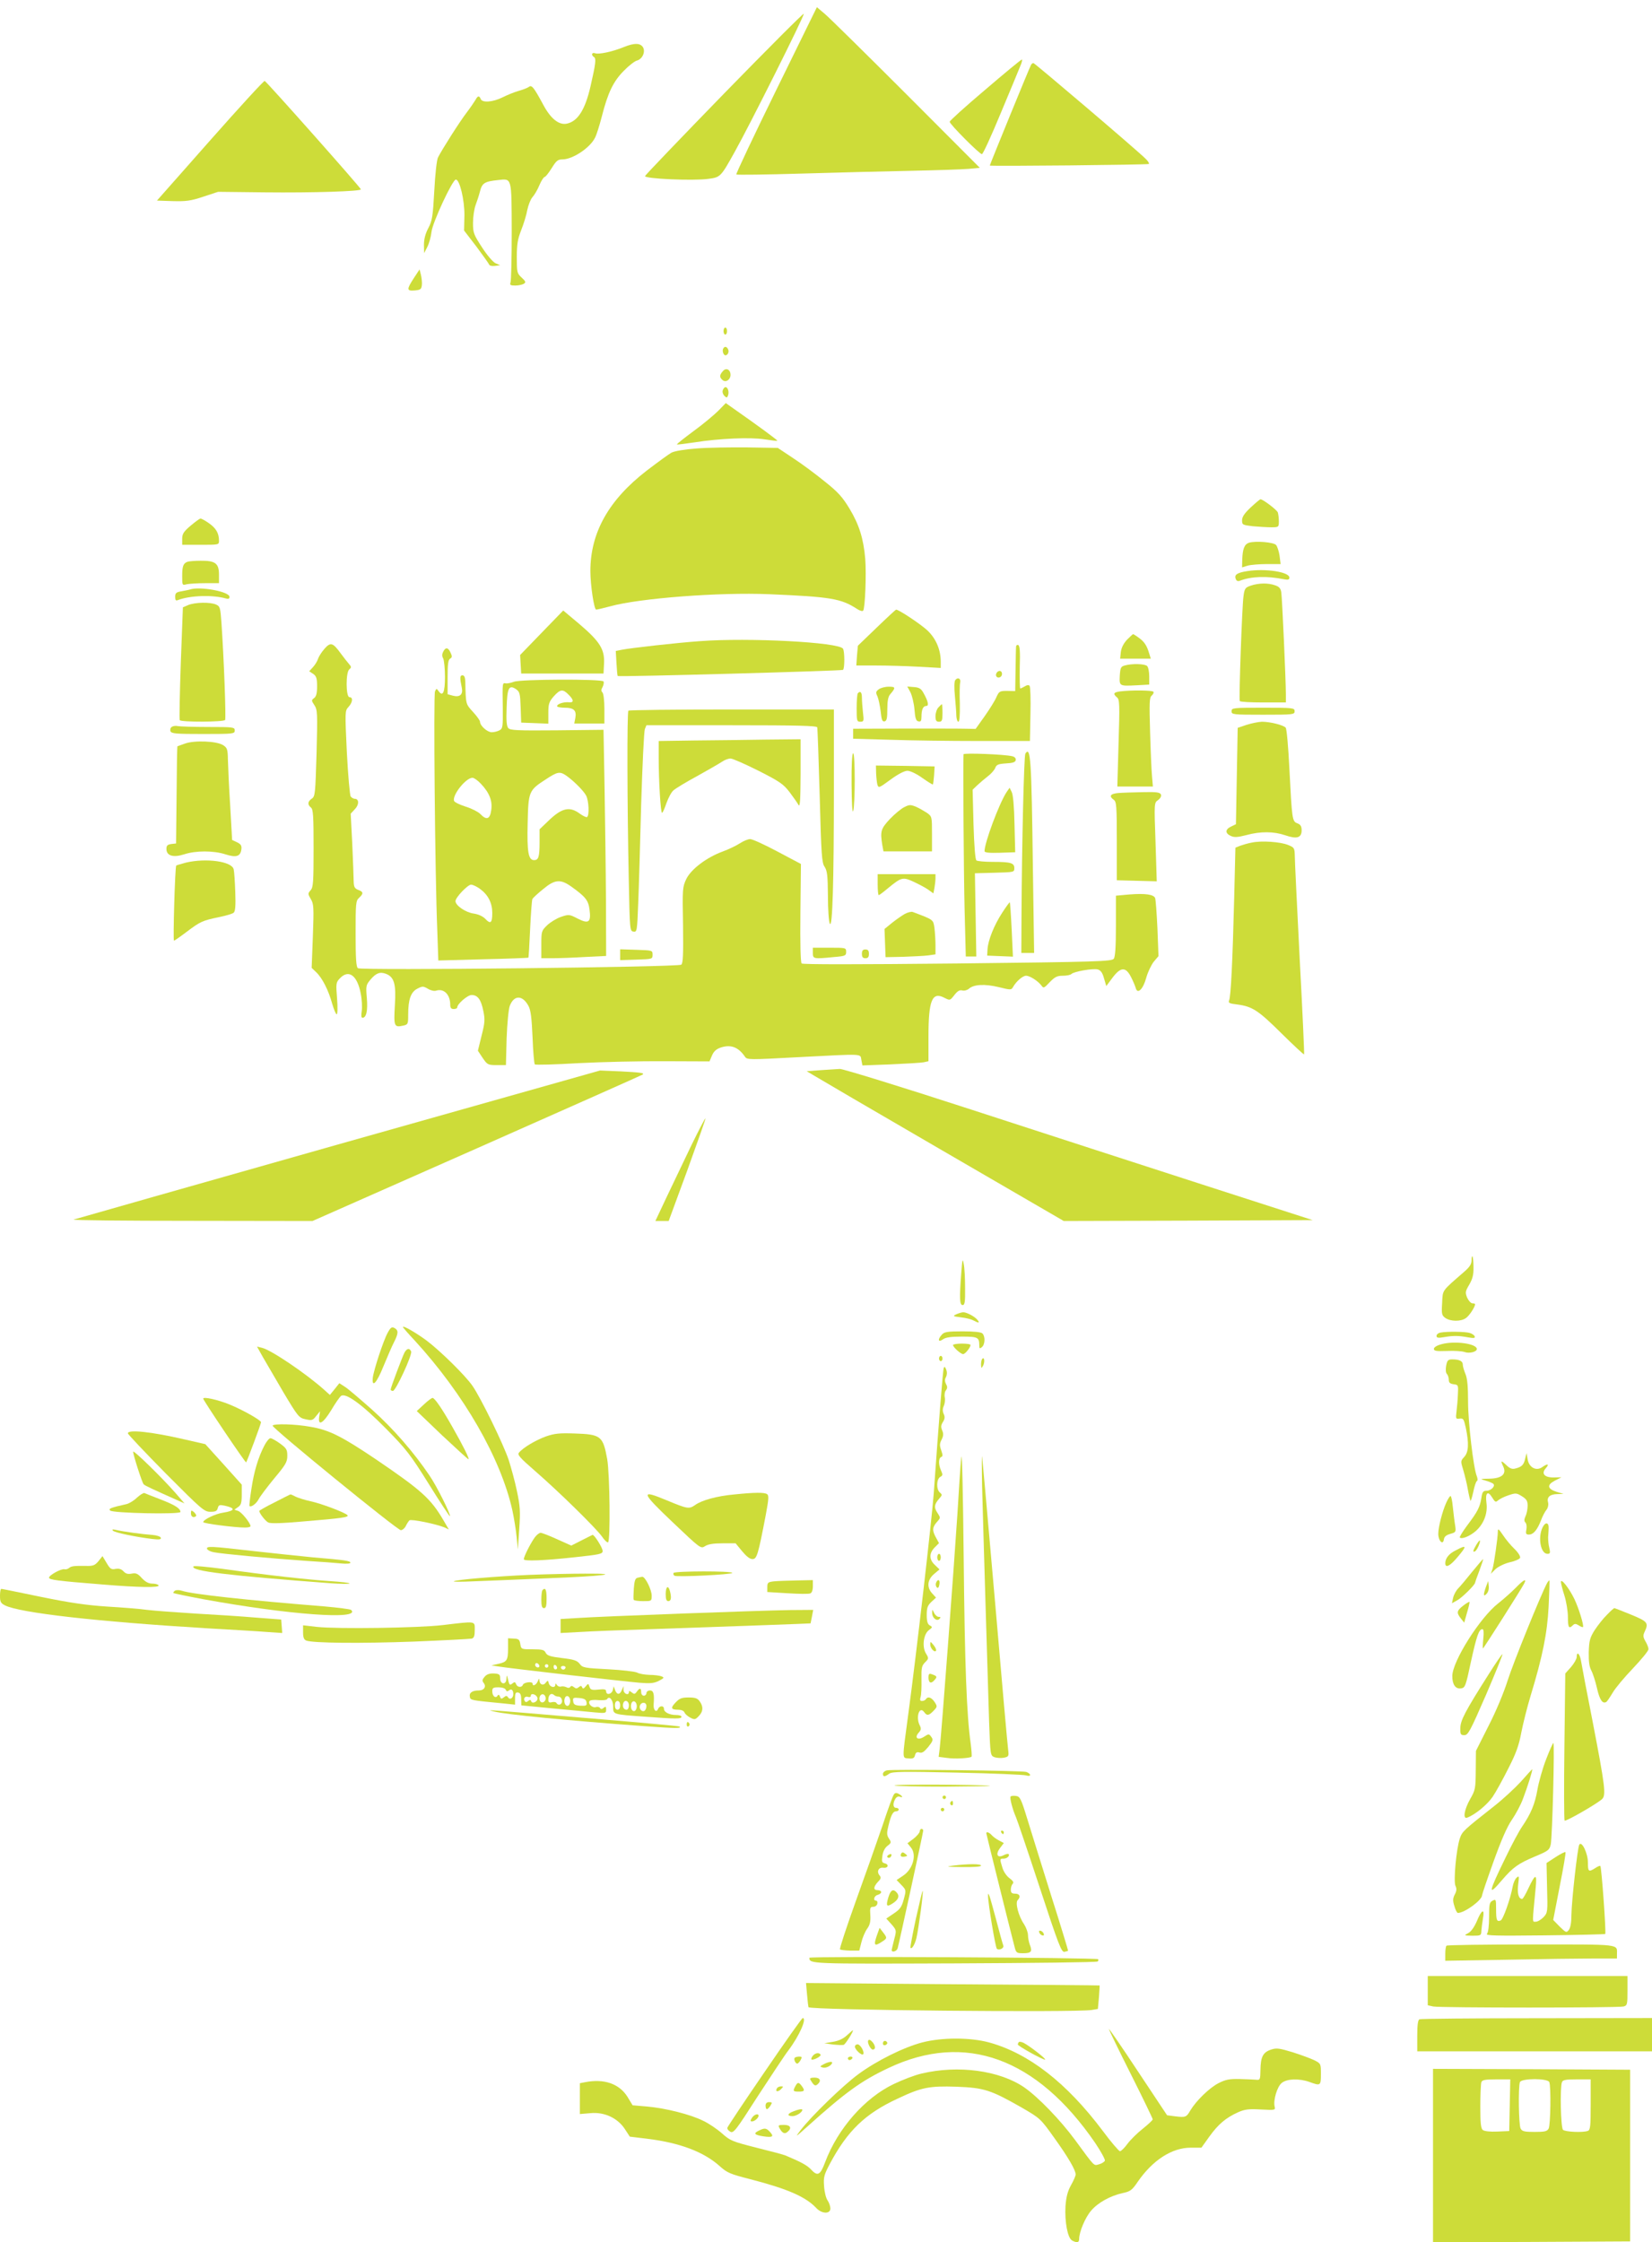 <?xml version="1.0" standalone="no"?>
<!DOCTYPE svg PUBLIC "-//W3C//DTD SVG 20010904//EN"
 "http://www.w3.org/TR/2001/REC-SVG-20010904/DTD/svg10.dtd">
<svg version="1.0" xmlns="http://www.w3.org/2000/svg"
 width="943pt" height="1280pt" viewBox="0 0 943 1280"
 preserveAspectRatio="xMidYMid meet">
<g transform="translate(0,1280) scale(0.1,-0.1)"
fill="#cddc39" stroke="none">
<path d="M4430 12284 c-128 -261 -230 -477 -227 -480 3 -3 169 -1 369 5 199 6
482 13 628 16 146 3 294 8 329 11 l64 6 -419 420 c-230 230 -440 437 -465 458
l-46 39 -233 -475z"/>
<path d="M4135 12268 c-247 -254 -451 -467 -453 -473 -4 -16 279 -28 362 -16
69 9 71 12 151 156 85 152 397 775 393 786 -2 5 -205 -199 -453 -453z"/>
<path d="M3560 12531 c-63 -26 -143 -43 -163 -35 -19 7 -24 -11 -6 -22 13 -8
9 -39 -20 -166 -31 -135 -73 -201 -136 -214 -45 -9 -92 29 -134 108 -54 100
-66 115 -82 102 -8 -6 -34 -16 -59 -23 -25 -7 -66 -24 -92 -37 -54 -27 -116
-32 -124 -9 -8 20 -17 19 -29 -4 -6 -10 -28 -43 -50 -72 -40 -52 -140 -209
-165 -258 -7 -14 -16 -95 -21 -190 -8 -147 -12 -171 -34 -213 -17 -32 -25 -63
-25 -95 l1 -48 18 35 c10 19 21 58 24 86 6 54 120 299 139 299 22 0 50 -117
49 -205 l-2 -86 70 -91 c37 -50 70 -96 73 -103 2 -7 16 -10 33 -8 l30 4 -26
11 c-14 6 -48 45 -77 90 -48 74 -52 83 -52 141 0 34 7 79 14 99 8 21 20 57 26
81 12 47 26 56 102 64 81 9 78 20 79 -293 0 -151 -3 -283 -7 -292 -5 -14 0
-17 27 -17 19 0 41 5 49 10 13 8 11 14 -12 35 -27 25 -28 30 -28 117 0 74 5
103 25 154 14 35 30 87 35 116 6 28 19 61 29 72 11 12 29 42 40 69 11 26 25
47 30 47 5 0 23 23 40 50 26 42 35 50 61 50 58 0 157 65 186 123 9 16 26 71
39 121 35 138 66 201 125 261 29 30 63 56 75 59 31 8 50 48 36 75 -15 26 -50
27 -111 2z"/>
<path d="M5623 12287 c-111 -94 -202 -176 -202 -182 -1 -13 170 -185 184 -185
6 0 54 105 107 233 53 127 104 249 112 270 9 20 13 37 9 37 -5 0 -99 -78 -210
-173z"/>
<path d="M5886 12431 c-6 -8 -236 -571 -236 -576 0 -5 902 4 908 9 3 4 -5 17
-19 30 -51 51 -633 546 -640 546 -4 0 -10 -4 -13 -9z"/>
<path d="M1199 11998 l-303 -343 89 -3 c76 -2 103 1 175 25 l85 28 265 -3
c282 -3 550 6 550 17 0 9 -538 615 -549 619 -5 2 -145 -151 -312 -340z"/>
<path d="M2362 11212 c-42 -65 -41 -74 6 -70 32 3 37 7 40 29 2 15 -1 41 -5
59 l-8 32 -33 -50z"/>
<path d="M4130 10910 c0 -11 5 -20 10 -20 6 0 10 9 10 20 0 11 -4 20 -10 20
-5 0 -10 -9 -10 -20z"/>
<path d="M4127 10807 c-3 -8 -1 -20 4 -28 11 -19 34 3 26 25 -8 20 -23 21 -30
3z"/>
<path d="M4127 10682 c-21 -23 -21 -36 -2 -52 18 -15 45 2 45 30 0 30 -25 43
-43 22z"/>
<path d="M4126 10573 c-4 -9 0 -23 8 -32 14 -13 16 -13 22 2 7 20 -1 47 -15
47 -5 0 -12 -8 -15 -17z"/>
<path d="M4100 10455 c-23 -23 -86 -76 -141 -116 -54 -40 -97 -74 -95 -76 1
-2 47 4 102 12 140 22 316 30 399 17 38 -6 71 -10 72 -8 3 3 -113 88 -263 193
l-31 22 -43 -44z"/>
<path d="M3978 10240 c-69 -5 -128 -15 -145 -24 -15 -8 -79 -55 -142 -103
-216 -167 -321 -353 -321 -573 0 -79 21 -220 33 -220 6 0 43 9 81 19 166 46
622 81 906 69 354 -15 411 -25 502 -84 15 -10 31 -15 35 -10 11 11 19 208 12
296 -10 116 -35 195 -89 285 -41 68 -66 96 -143 157 -50 41 -131 101 -180 133
l-87 58 -173 3 c-94 1 -225 -1 -289 -6z"/>
<path d="M7140 9904 c-36 -34 -50 -54 -50 -74 0 -26 3 -27 61 -34 34 -3 82 -6
105 -6 43 0 44 1 44 34 0 19 -3 42 -6 51 -6 15 -85 75 -99 75 -3 0 -28 -21
-55 -46z"/>
<path d="M1088 9799 c-40 -34 -48 -47 -48 -75 l0 -34 105 0 c105 0 105 0 105
24 0 42 -17 71 -57 99 -21 15 -43 27 -49 27 -5 -1 -30 -19 -56 -41z"/>
<path d="M7130 9702 c-27 -9 -37 -35 -39 -99 l-1 -42 32 10 c18 5 68 9 110 9
l78 0 -6 48 c-4 26 -13 53 -20 61 -15 16 -115 24 -154 13z"/>
<path d="M1070 9593 c-24 -9 -30 -25 -30 -82 0 -53 0 -53 27 -46 15 3 63 6
105 6 l78 0 0 49 c0 64 -21 80 -105 79 -33 0 -67 -3 -75 -6z"/>
<path d="M7121 9540 c-59 -9 -77 -21 -67 -45 4 -11 12 -15 24 -10 65 25 154
28 253 8 22 -4 29 -2 29 10 0 32 -136 53 -239 37z"/>
<path d="M7140 9457 c-32 -11 -36 -16 -42 -62 -8 -57 -27 -586 -21 -597 2 -5
62 -8 134 -8 l129 0 0 48 c0 78 -21 545 -26 579 -3 24 -12 34 -36 42 -40 14
-93 13 -138 -2z"/>
<path d="M1085 9435 c-5 -2 -27 -6 -47 -10 -32 -5 -38 -10 -38 -32 0 -20 4
-24 17 -18 69 26 196 30 271 9 16 -5 22 -2 22 9 0 30 -169 61 -225 42z"/>
<path d="M1074 9346 l-30 -13 -12 -318 c-6 -174 -9 -321 -6 -326 7 -12 251
-11 259 1 6 9 -7 354 -21 556 -6 85 -8 93 -31 103 -33 15 -121 13 -159 -3z"/>
<path d="M3092 9188 l-123 -127 3 -53 3 -53 235 0 235 0 3 58 c4 80 -24 125
-140 224 l-93 78 -123 -127z"/>
<path d="M5004 9217 l-107 -103 -5 -56 -4 -57 113 0 c63 0 171 -3 242 -7 l127
-7 0 35 c0 69 -27 133 -77 180 -39 36 -162 118 -178 118 -2 0 -52 -46 -111
-103z"/>
<path d="M6433 9148 c-20 -22 -32 -46 -35 -70 l-4 -38 87 0 88 0 -9 29 c-13
45 -28 68 -59 90 -16 12 -31 21 -33 21 -2 0 -18 -15 -35 -32z"/>
<path d="M3995 9140 c-129 -9 -395 -39 -445 -49 l-35 -7 4 -70 c2 -38 5 -71 7
-73 6 -6 1275 29 1286 35 10 7 10 105 0 121 -23 37 -537 64 -817 43z"/>
<path d="M1852 9096 c-17 -19 -33 -45 -37 -58 -4 -13 -17 -34 -29 -47 l-21
-23 23 -15 c18 -13 22 -25 22 -71 0 -40 -5 -58 -17 -67 -16 -12 -16 -14 2 -41
17 -26 18 -45 12 -274 -7 -230 -8 -246 -27 -259 -24 -16 -26 -34 -5 -51 13
-10 15 -49 15 -233 0 -193 -2 -223 -17 -239 -16 -18 -16 -21 1 -50 17 -28 18
-47 12 -212 l-7 -181 26 -25 c34 -32 70 -102 91 -179 10 -34 21 -61 26 -61 5
0 6 40 2 90 -7 86 -6 92 16 115 50 53 99 18 119 -86 7 -33 9 -79 6 -100 -4
-25 -3 -39 4 -39 22 0 31 40 25 112 -6 69 -5 75 20 105 32 38 55 47 89 34 47
-18 59 -58 51 -180 -7 -119 -4 -127 46 -116 29 6 30 9 30 63 0 86 15 129 52
148 29 15 34 15 60 0 16 -10 37 -15 48 -11 44 14 80 -23 80 -80 0 -18 5 -25
20 -25 11 0 20 4 20 9 0 20 59 71 82 71 35 0 54 -26 67 -91 10 -49 9 -67 -10
-141 l-21 -86 27 -41 c27 -39 30 -41 80 -41 l53 0 4 153 c3 83 11 167 18 185
24 63 73 63 107 -1 13 -24 18 -69 23 -179 3 -81 9 -150 13 -154 3 -4 116 -1
249 7 134 7 357 12 496 11 l252 -1 14 33 c10 24 24 37 50 46 58 19 101 3 139
-53 12 -17 25 -17 302 -2 386 20 354 21 362 -16 l6 -31 161 6 c89 4 173 9 189
12 l27 6 0 141 c0 208 21 258 91 221 32 -16 32 -16 57 16 18 23 30 30 45 26
12 -3 29 2 38 10 28 25 91 28 170 9 69 -17 72 -17 82 1 18 32 55 64 74 64 22
0 68 -30 87 -55 13 -18 15 -17 48 18 29 30 42 37 75 37 21 0 43 4 49 10 14 14
122 33 150 26 17 -5 27 -18 36 -51 l13 -44 35 47 c47 63 76 64 106 5 12 -23
24 -52 27 -63 10 -38 42 -8 60 58 9 33 29 74 43 92 l27 32 -6 158 c-4 87 -10
165 -13 173 -8 21 -56 28 -146 21 l-78 -7 0 -172 c0 -121 -4 -176 -12 -188
-12 -15 -86 -18 -893 -27 -578 -6 -883 -6 -889 0 -6 6 -9 115 -7 289 l3 279
-134 71 c-73 39 -143 71 -156 71 -12 0 -39 -11 -60 -25 -20 -13 -64 -34 -97
-46 -92 -34 -179 -100 -207 -156 -22 -47 -23 -54 -19 -263 2 -173 0 -218 -10
-227 -18 -14 -1828 -34 -1846 -20 -10 7 -13 59 -13 197 0 174 1 188 20 205 26
24 25 34 -5 45 -20 8 -25 16 -26 47 0 21 -4 117 -8 213 l-9 175 24 26 c25 26
24 59 -1 59 -7 0 -17 6 -23 13 -5 6 -15 119 -22 251 -11 235 -11 238 9 260 24
26 28 56 6 56 -21 0 -22 142 -1 159 13 11 12 15 -2 31 -9 10 -30 37 -47 60
-45 62 -58 66 -93 26z"/>
<path d="M5800 9108 c-1 -7 -2 -67 -3 -133 l-2 -120 -46 1 c-42 0 -46 -2 -61
-35 -8 -20 -39 -69 -67 -109 l-52 -73 -52 1 c-29 1 -186 1 -349 1 l-298 -1 0
-28 0 -29 212 -6 c116 -4 343 -7 504 -7 l293 0 3 153 c2 83 0 156 -5 162 -5 6
-15 5 -27 -3 -11 -6 -22 -12 -26 -12 -3 0 -4 55 -3 122 3 89 0 123 -9 126 -6
2 -12 -2 -12 -10z"/>
<path d="M2530 9080 c-7 -14 -8 -26 0 -39 5 -11 10 -58 10 -105 0 -88 -12
-115 -36 -82 -12 17 -13 17 -21 -1 -9 -19 0 -1048 13 -1362 l6 -174 256 7
c141 3 257 8 258 9 2 1 6 75 10 162 4 88 10 166 13 173 4 7 32 33 62 57 66 55
98 58 160 14 81 -58 97 -78 104 -130 10 -74 -4 -85 -67 -53 -48 25 -51 25 -96
10 -26 -9 -61 -31 -79 -48 -32 -31 -33 -35 -33 -110 l0 -78 63 0 c35 0 119 3
185 7 l122 6 -1 316 c-1 174 -5 464 -8 645 l-6 330 -266 -3 c-229 -2 -267 0
-278 13 -9 11 -12 44 -9 115 3 114 13 133 52 108 23 -16 25 -24 28 -104 l3
-88 78 -3 77 -3 0 60 c0 53 4 65 31 96 37 41 52 43 84 10 31 -30 32 -47 3 -44
-29 3 -68 -9 -68 -22 0 -5 20 -9 44 -9 52 0 68 -16 60 -59 l-6 -31 86 0 86 0
0 83 c0 47 -5 88 -11 94 -8 8 -8 17 1 32 6 12 8 26 5 31 -9 15 -476 13 -512
-2 -15 -6 -36 -10 -45 -9 -21 3 -20 9 -18 -141 1 -107 0 -117 -19 -127 -11 -6
-30 -11 -44 -11 -25 0 -67 37 -67 60 0 7 -18 32 -40 56 -42 46 -41 42 -44 174
-1 24 -6 35 -16 35 -15 0 -16 -13 -4 -71 8 -39 -11 -56 -52 -45 l-29 8 0 97
c0 73 3 99 14 106 12 7 13 13 3 34 -14 31 -28 33 -42 6z m700 -706 c41 -28
101 -87 116 -116 15 -29 19 -114 5 -122 -4 -3 -23 6 -41 19 -59 44 -104 33
-182 -43 l-48 -46 0 -72 c0 -86 -6 -104 -31 -104 -33 0 -41 45 -37 210 4 181
6 188 102 250 68 45 81 47 116 24z m-485 -48 c49 -52 67 -98 59 -151 -7 -52
-27 -59 -63 -21 -12 12 -49 31 -82 41 -34 11 -64 25 -67 33 -12 32 67 132 105
132 9 0 30 -15 48 -34z m-4 -601 c46 -34 69 -80 69 -137 0 -57 -10 -65 -39
-34 -14 15 -40 27 -67 31 -46 6 -104 46 -104 71 0 21 70 94 89 94 10 0 33 -11
52 -25z"/>
<path d="M6420 9001 c-22 -6 -25 -13 -28 -58 -3 -60 -3 -60 96 -55 l72 4 0 47
c0 26 -5 52 -12 59 -13 13 -87 15 -128 3z"/>
<path d="M5687 8955 c-7 -16 8 -29 23 -20 15 9 12 35 -4 35 -8 0 -16 -7 -19
-15z"/>
<path d="M5453 8918 c-6 -8 -7 -43 -2 -93 4 -44 8 -95 8 -112 1 -18 6 -33 12
-33 6 0 9 36 8 103 -2 56 -1 111 2 121 5 23 -14 32 -28 14z"/>
<path d="M5016 8865 c-17 -13 -18 -18 -7 -41 6 -14 14 -53 18 -85 5 -48 9 -59
22 -57 13 3 16 17 16 70 0 46 5 72 16 84 33 39 32 44 -8 44 -21 0 -47 -7 -57
-15z"/>
<path d="M5197 8848 c9 -18 20 -62 23 -98 4 -51 9 -66 23 -68 13 -3 17 3 17
26 0 41 9 62 27 62 17 0 11 27 -16 75 -13 24 -25 31 -55 33 l-37 3 18 -33z"/>
<path d="M6393 8853 c-37 -5 -41 -14 -17 -34 15 -12 16 -39 9 -261 l-7 -248
102 0 101 0 -5 58 c-3 31 -8 145 -11 253 -5 169 -4 197 9 208 9 8 13 17 10 22
-5 9 -127 10 -191 2z"/>
<path d="M4897 8843 c-4 -3 -7 -42 -7 -85 0 -73 1 -78 21 -78 20 0 21 4 15 53
-3 28 -6 67 -6 85 0 30 -9 40 -23 25z"/>
<path d="M5357 8762 c-10 -10 -17 -33 -17 -50 0 -25 4 -32 20 -32 17 0 20 7
20 50 0 28 -2 50 -3 50 -2 0 -11 -8 -20 -18z"/>
<path d="M7030 8740 c0 -19 7 -20 180 -20 173 0 180 1 180 20 0 19 -7 20 -180
20 -173 0 -180 -1 -180 -20z"/>
<path d="M3587 8743 c-8 -7 -7 -524 2 -958 6 -295 6 -300 27 -303 20 -3 21 2
27 160 4 90 11 345 17 568 7 223 16 415 21 428 l9 22 485 0 c380 0 487 -3 490
-12 2 -7 8 -183 14 -391 9 -338 12 -382 28 -405 15 -23 18 -49 19 -167 0 -77
5 -148 11 -158 15 -28 23 238 23 770 l0 453 -583 0 c-321 0 -587 -3 -590 -7z"/>
<path d="M7115 8662 l-50 -17 -5 -275 -5 -275 -27 -13 c-35 -16 -36 -39 -2
-54 20 -9 38 -8 89 5 81 22 156 21 221 -1 66 -23 94 -15 94 28 0 23 -6 33 -24
40 -30 11 -31 20 -46 314 -6 121 -15 225 -21 232 -13 15 -88 34 -136 34 -21
-1 -60 -9 -88 -18z"/>
<path d="M981 8651 c-8 -5 -11 -16 -8 -25 6 -14 31 -16 187 -16 173 0 180 1
180 20 0 19 -7 20 -152 20 -84 0 -162 3 -173 5 -11 3 -26 1 -34 -4z"/>
<path d="M3963 8573 l-203 -3 0 -99 c0 -129 11 -311 19 -311 4 0 15 25 25 55
11 30 28 63 40 73 12 11 73 48 136 82 63 35 127 72 142 82 14 10 36 18 48 18
12 0 84 -32 160 -70 122 -62 142 -76 178 -123 21 -28 44 -61 50 -72 9 -15 11
28 12 178 l0 197 -202 -2 c-112 -2 -294 -4 -405 -5z"/>
<path d="M1055 8555 c-22 -8 -41 -15 -42 -15 -2 0 -4 -125 -5 -277 l-3 -278
-27 -3 c-22 -3 -28 -9 -28 -28 0 -39 38 -51 101 -31 66 22 168 22 236 0 62
-20 86 -12 91 30 2 20 -3 28 -25 39 l-28 13 -11 195 c-7 107 -12 225 -13 262
-1 61 -4 69 -27 84 -36 24 -166 29 -219 9z"/>
<path d="M5853 8498 c-8 -13 -20 -521 -22 -925 l-1 -213 36 0 37 0 -7 483 c-8
628 -13 700 -43 655z"/>
<path d="M4861 8323 c1 -105 4 -168 9 -153 12 37 12 330 0 330 -6 0 -10 -65
-9 -177z"/>
<path d="M5500 8494 c-3 -62 1 -674 6 -881 l7 -273 30 0 30 0 -4 238 -4 237
113 3 c110 3 112 3 112 26 0 30 -20 36 -125 36 -44 0 -85 4 -91 8 -7 4 -13 78
-17 206 l-5 198 26 25 c15 14 42 37 60 51 19 14 38 36 43 48 7 19 17 23 61 26
39 2 54 7 56 19 2 10 -6 19 -20 22 -44 11 -278 20 -278 11z"/>
<path d="M5001 8388 c1 -24 4 -53 7 -66 7 -22 9 -21 76 28 42 31 79 50 96 50
15 0 52 -17 85 -41 31 -22 59 -39 60 -37 2 2 5 26 7 53 l3 50 -167 3 -168 2 1
-42z"/>
<path d="M5745 8277 c-42 -65 -125 -287 -125 -336 0 -8 27 -11 88 -9 l87 3 -4
160 c-2 101 -8 169 -16 184 l-12 24 -18 -26z"/>
<path d="M6383 8273 c-46 -4 -54 -18 -25 -39 15 -11 17 -35 17 -236 l0 -223
114 -3 114 -3 -7 225 c-8 223 -8 224 15 239 13 10 19 22 16 31 -5 13 -24 16
-104 14 -54 -1 -117 -3 -140 -5z"/>
<path d="M5163 8193 c-18 -8 -55 -39 -83 -68 -52 -56 -56 -70 -44 -147 l7 -38
138 0 139 0 0 99 c0 99 0 100 -29 121 -17 11 -45 27 -63 35 -30 12 -38 12 -65
-2z"/>
<path d="M7145 7990 c-22 -4 -52 -13 -66 -18 l-27 -11 -7 -288 c-9 -359 -19
-563 -29 -584 -6 -14 2 -18 46 -23 87 -11 122 -35 253 -165 69 -68 127 -122
129 -120 2 2 -9 247 -25 544 -15 297 -28 562 -28 588 -1 46 -3 49 -37 63 -45
19 -155 26 -209 14z"/>
<path d="M1062 7876 c-29 -8 -54 -15 -56 -17 -7 -7 -19 -429 -13 -429 3 0 36
23 73 51 77 58 89 64 186 84 39 8 76 19 82 25 9 7 12 40 9 117 -2 60 -6 118
-9 130 -9 46 -157 66 -272 39z"/>
<path d="M5010 7750 c0 -33 3 -60 6 -60 3 0 26 17 52 39 78 64 85 66 148 37
30 -14 68 -34 83 -45 l29 -21 6 31 c3 18 6 42 6 55 l0 24 -165 0 -165 0 0 -60z"/>
<path d="M5721 7590 c-47 -72 -81 -158 -84 -209 l-2 -36 73 -3 74 -3 -7 153
c-4 84 -9 155 -11 157 -1 2 -21 -25 -43 -59z"/>
<path d="M5165 7583 c-16 -9 -49 -32 -73 -51 l-43 -35 3 -81 3 -80 100 2 c55
2 119 5 143 8 l42 6 0 53 c0 29 -3 73 -6 98 -7 48 -4 46 -124 91 -8 3 -28 -2
-45 -11z"/>
<path d="M4640 7360 c0 -34 3 -35 123 -23 62 5 67 8 67 29 0 24 -2 24 -95 24
l-95 0 0 -30z"/>
<path d="M3540 7350 l0 -31 93 3 c91 3 92 3 92 28 0 25 -1 25 -92 28 l-93 3 0
-31z"/>
<path d="M4920 7355 c0 -18 5 -25 20 -25 15 0 20 7 20 25 0 18 -5 25 -20 25
-15 0 -20 -7 -20 -25z"/>
<path d="M4685 6691 l-80 -6 35 -21 c19 -12 349 -205 733 -428 l699 -406 710
2 711 3 -614 198 c-338 109 -938 304 -1335 433 -396 129 -734 233 -750 232
-16 -1 -65 -4 -109 -7z"/>
<path d="M1930 6267 c-822 -233 -1502 -426 -1510 -429 -8 -4 295 -7 675 -7
l689 -1 941 416 c517 229 942 418 944 420 10 9 -11 12 -124 18 l-120 5 -1495
-422z"/>
<path d="M3947 6263 c-42 -87 -105 -220 -141 -295 l-65 -138 38 0 38 0 107
291 c58 161 105 293 103 295 -2 2 -38 -67 -80 -153z"/>
<path d="M8400 5605 c0 -21 -11 -38 -41 -64 -131 -114 -123 -102 -127 -179 -4
-64 -2 -71 19 -86 30 -20 88 -21 117 0 19 13 52 63 52 79 0 3 -7 5 -15 5 -9 0
-22 15 -30 32 -12 30 -11 36 12 75 19 33 25 57 24 99 0 31 -3 59 -6 62 -3 3
-5 -7 -5 -23z"/>
<path d="M5487 5531 c-11 -146 -9 -181 8 -181 12 0 15 17 14 98 0 53 -3 115
-8 137 -6 35 -8 27 -14 -54z"/>
<path d="M5460 5298 c-23 -11 -22 -12 25 -18 28 -3 60 -11 72 -18 30 -16 38
-15 22 4 -15 19 -63 44 -81 43 -7 0 -24 -5 -38 -11z"/>
<path d="M2213 5192 c-24 -43 -80 -213 -85 -257 -6 -61 23 -29 61 66 22 53 48
114 60 137 26 51 26 68 3 81 -16 8 -22 4 -39 -27z"/>
<path d="M2300 5225 c0 -3 30 -38 67 -77 282 -308 492 -673 558 -971 9 -42 20
-110 24 -150 l7 -72 8 117 c7 101 5 129 -13 215 -11 54 -33 134 -47 178 -29
88 -158 353 -207 424 -40 58 -181 197 -260 257 -60 45 -137 89 -137 79z"/>
<path d="M5377 5182 c-26 -28 -22 -47 5 -28 16 12 47 16 109 16 92 0 99 -4 99
-52 0 -17 3 -18 15 -8 18 15 20 61 3 78 -8 8 -48 12 -113 12 -86 0 -104 -3
-118 -18z"/>
<path d="M8223 5193 c-13 -2 -23 -11 -23 -19 0 -11 9 -13 43 -7 53 9 81 9 136
-1 34 -6 42 -5 39 5 -2 7 -15 16 -29 20 -26 8 -131 9 -166 2z"/>
<path d="M8230 5127 c-28 -7 -45 -18 -45 -27 0 -12 14 -14 75 -12 41 2 86 -1
100 -6 27 -10 70 1 70 17 0 31 -126 48 -200 28z"/>
<path d="M5440 5122 c0 -12 44 -52 58 -52 11 0 42 38 42 52 0 5 -22 8 -50 8
-27 0 -50 -4 -50 -8z"/>
<path d="M1500 5054 c19 -32 72 -124 119 -204 83 -139 88 -144 126 -152 35 -8
41 -6 60 19 l22 27 -5 -32 c-8 -55 22 -38 68 37 23 39 48 75 56 82 26 21 120
-47 257 -186 116 -118 139 -147 245 -317 64 -103 118 -185 120 -183 7 7 -76
174 -117 233 -90 133 -204 264 -325 373 -70 62 -141 123 -158 133 l-31 20 -27
-34 -27 -33 -32 29 c-104 93 -302 227 -355 240 l-29 7 33 -59z"/>
<path d="M2309 5079 c-13 -25 -79 -201 -79 -211 0 -5 6 -8 13 -8 16 0 111 205
104 225 -9 21 -24 19 -38 -6z"/>
<path d="M5360 5045 c0 -8 5 -15 10 -15 6 0 10 7 10 15 0 8 -4 15 -10 15 -5 0
-10 -7 -10 -15z"/>
<path d="M5608 5044 c-5 -4 -8 -19 -8 -33 1 -23 2 -24 11 -8 11 19 9 53 -3 41z"/>
<path d="M8255 5004 c-4 -22 -2 -41 4 -47 6 -6 11 -21 11 -33 0 -17 7 -23 28
-26 26 -3 27 -5 24 -58 -1 -30 -5 -74 -8 -98 -5 -41 -4 -43 18 -40 21 3 24 -3
35 -52 19 -91 16 -140 -9 -167 -21 -23 -21 -24 -5 -76 8 -28 21 -79 26 -111 6
-33 13 -61 15 -63 2 -3 9 20 16 51 6 31 15 58 20 61 6 3 5 15 0 28 -19 45 -50
308 -50 426 0 86 -4 132 -15 158 -8 19 -15 43 -15 53 0 20 -19 30 -60 30 -24
0 -29 -5 -35 -36z"/>
<path d="M5387 4990 c-5 -13 -28 -306 -57 -715 -11 -150 -99 -918 -146 -1265
-35 -261 -35 -244 2 -248 25 -2 33 1 37 18 4 16 11 20 25 16 15 -5 27 3 51 32
27 34 29 41 17 57 -13 18 -15 18 -41 1 -35 -23 -58 -7 -31 23 14 15 15 24 7
40 -25 46 -4 115 24 78 16 -23 27 -21 54 7 22 23 22 25 6 50 -18 27 -39 34
-50 16 -3 -5 -13 -10 -22 -10 -11 0 -13 6 -8 23 4 12 6 57 5 99 -1 67 1 79 21
99 21 21 21 23 4 51 -23 39 -13 111 18 133 20 15 21 17 5 26 -13 7 -18 23 -18
60 0 41 5 54 27 75 l26 24 -21 23 c-33 35 -29 79 10 112 l31 26 -26 25 c-34
31 -34 67 -2 100 l25 25 -19 35 c-21 39 -19 57 10 89 18 20 18 22 0 49 -21 31
-18 49 11 82 17 19 17 22 3 34 -21 17 -20 76 2 89 15 8 15 13 5 36 -16 34 -15
72 1 78 9 3 9 11 0 37 -10 28 -10 39 2 62 11 22 11 35 3 53 -8 19 -7 29 4 47
11 17 13 29 5 46 -7 15 -7 30 0 45 6 13 9 35 6 50 -3 15 0 34 7 41 8 11 9 20
0 35 -7 15 -8 27 0 40 6 12 7 28 1 43 -7 17 -10 19 -14 8z"/>
<path d="M1160 4816 c0 -10 241 -368 245 -364 5 5 85 220 85 229 0 12 -107 72
-181 102 -66 27 -149 45 -149 33z"/>
<path d="M2419 4782 l-40 -37 144 -138 c80 -75 148 -137 151 -137 8 0 -31 78
-92 185 -60 106 -101 165 -113 165 -5 0 -28 -17 -50 -38z"/>
<path d="M1556 4662 c-7 -11 712 -597 732 -597 9 0 22 11 28 23 6 13 16 28 21
33 9 9 155 -21 202 -41 l23 -11 -28 48 c-74 128 -127 175 -392 355 -192 129
-263 165 -369 183 -87 16 -209 19 -217 7z"/>
<path d="M730 4618 c0 -6 98 -109 217 -230 204 -205 219 -218 254 -218 29 0
38 4 42 21 5 18 10 20 39 14 64 -14 61 -29 -8 -40 -44 -6 -114 -40 -114 -54 0
-8 181 -31 238 -31 17 0 32 3 32 8 0 17 -51 81 -71 87 l-21 7 21 15 c17 11 21
25 21 71 l0 57 -104 116 -104 115 -118 27 c-190 44 -324 58 -324 35z"/>
<path d="M3116 4600 c-58 -21 -131 -64 -154 -93 -10 -11 7 -30 91 -103 136
-118 349 -327 383 -375 14 -21 30 -36 35 -33 14 9 10 389 -5 475 -24 132 -36
141 -186 146 -87 3 -115 0 -164 -17z"/>
<path d="M1509 4548 c-36 -70 -59 -148 -74 -248 -8 -52 -13 -96 -11 -97 9 -9
39 13 52 38 8 16 48 69 89 119 66 79 75 94 75 130 0 35 -5 43 -42 70 -22 16
-47 30 -54 30 -8 0 -23 -19 -35 -42z"/>
<path d="M5487 4480 c-4 -41 -14 -187 -22 -325 -19 -293 -92 -1269 -101 -1337
l-6 -47 47 -6 c44 -7 131 -2 141 7 2 3 0 36 -5 74 -23 162 -34 449 -40 1059
-4 373 -9 618 -14 575z"/>
<path d="M760 4513 c0 -18 51 -177 60 -186 7 -8 56 -30 199 -94 l34 -15 -51
59 c-78 89 -242 249 -242 236z"/>
<path d="M5606 4320 c6 -233 32 -1092 40 -1348 7 -191 7 -194 31 -203 12 -4
36 -6 53 -3 28 6 29 9 25 43 -3 20 -37 401 -75 846 -39 446 -72 819 -74 830
-2 11 -2 -63 0 -165z"/>
<path d="M8706 4473 c-8 -36 -20 -47 -56 -56 -18 -5 -32 0 -52 20 -31 29 -34
27 -16 -11 18 -42 -11 -66 -81 -67 -54 -1 -55 -1 -21 -11 19 -5 39 -14 44 -18
14 -13 -13 -40 -39 -40 -19 0 -24 -7 -29 -41 -8 -52 -22 -79 -81 -157 -26 -35
-45 -66 -42 -69 12 -11 57 8 91 37 46 41 69 101 61 161 -8 58 8 72 33 30 16
-26 20 -28 33 -16 8 7 34 21 59 29 42 14 46 14 77 -5 27 -17 33 -27 33 -54 0
-19 -5 -46 -12 -60 -8 -19 -9 -28 0 -37 6 -6 8 -24 5 -39 -5 -24 -2 -29 14
-29 26 0 47 25 69 80 9 25 24 53 32 62 8 10 12 27 9 40 -9 31 9 48 52 49 l36
1 -40 12 c-53 17 -56 40 -9 64 l37 19 -43 -1 c-54 -1 -74 22 -46 53 22 25 10
28 -22 5 -34 -23 -75 0 -82 46 l-6 35 -8 -32z"/>
<path d="M782 4251 c-17 -17 -44 -33 -59 -37 -94 -21 -105 -26 -94 -37 15 -15
401 -23 401 -8 0 20 -32 40 -112 71 -46 18 -88 34 -94 37 -5 2 -24 -10 -42
-26z"/>
<path d="M4192 4269 c-100 -9 -187 -33 -225 -61 -34 -23 -42 -22 -160 27 -153
64 -150 49 32 -124 160 -152 161 -153 186 -137 17 11 47 16 99 16 l75 0 37
-45 c24 -29 44 -45 59 -45 25 0 32 21 76 251 17 92 19 113 7 120 -15 10 -69
10 -186 -2z"/>
<path d="M1568 4224 c-49 -24 -88 -47 -88 -49 0 -13 34 -57 51 -66 13 -7 78
-5 202 6 218 18 262 24 250 36 -16 16 -152 67 -210 79 -32 7 -70 19 -85 26
-15 8 -28 14 -30 13 -2 0 -42 -20 -90 -45z"/>
<path d="M8256 4223 c-23 -51 -46 -141 -46 -179 0 -40 27 -67 32 -32 2 16 13
25 37 32 32 9 33 11 27 50 -4 23 -9 69 -13 104 -3 34 -9 62 -13 62 -4 0 -15
-17 -24 -37z"/>
<path d="M1090 4161 c0 -12 6 -21 15 -21 8 0 15 4 15 9 0 5 -7 14 -15 21 -13
10 -15 9 -15 -9z"/>
<path d="M8806 4082 c-29 -57 -12 -152 27 -152 16 0 17 5 11 33 -5 17 -7 46
-7 62 1 17 3 39 3 49 2 36 -18 40 -34 8z"/>
<path d="M645 4062 c10 -11 131 -36 223 -47 42 -5 53 -3 50 7 -3 7 -23 14 -49
16 -48 3 -169 19 -209 29 -17 4 -22 2 -15 -5z"/>
<path d="M8550 4057 c0 -34 -22 -186 -30 -212 l-10 -29 27 27 c17 15 50 31 82
39 29 6 55 18 58 25 3 8 -11 31 -32 51 -21 20 -49 54 -63 75 -27 40 -32 44
-32 24z"/>
<path d="M3052 4023 c-26 -37 -62 -109 -62 -124 0 -12 113 -8 295 12 138 15
155 18 155 35 0 19 -49 96 -58 92 -4 -2 -33 -16 -64 -32 l-57 -29 -80 36 c-44
20 -87 37 -95 37 -8 0 -23 -12 -34 -27z"/>
<path d="M8427 3981 c-20 -33 -22 -45 -6 -36 11 7 32 55 26 61 -2 2 -11 -10
-20 -25z"/>
<path d="M1182 3958 c3 -7 20 -16 39 -19 42 -9 324 -35 524 -49 83 -5 174 -12
203 -15 29 -3 52 -1 52 4 0 11 -26 15 -215 31 -71 7 -224 23 -340 36 -243 28
-268 29 -263 12z"/>
<path d="M8308 3949 c-38 -19 -58 -45 -58 -73 0 -29 27 -16 68 33 58 68 56 75
-10 40z"/>
<path d="M5350 3910 c0 -11 5 -20 10 -20 6 0 10 9 10 20 0 11 -4 20 -10 20 -5
0 -10 -9 -10 -20z"/>
<path d="M562 3888 c-20 -24 -31 -28 -70 -27 -70 1 -85 -1 -98 -12 -7 -6 -19
-9 -26 -7 -19 4 -88 -34 -88 -48 0 -12 41 -18 305 -39 204 -17 329 -19 320 -5
-3 6 -20 10 -36 10 -21 0 -39 10 -59 31 -23 26 -34 31 -58 26 -22 -4 -34 -1
-47 13 -12 13 -25 17 -45 14 -24 -5 -31 -1 -51 33 l-24 40 -23 -29z"/>
<path d="M8404 3828 c-32 -40 -68 -83 -80 -95 -12 -12 -25 -36 -29 -53 l-7
-32 29 16 c26 13 103 89 103 101 0 2 11 34 25 70 13 36 23 65 21 65 -2 0 -30
-33 -62 -72z"/>
<path d="M1104 3858 c-16 -26 196 -52 784 -96 57 -4 105 -5 107 -1 3 3 -46 9
-108 13 -125 8 -368 35 -615 70 -90 12 -165 19 -168 14z"/>
<path d="M3845 3821 c-3 -5 -1 -12 5 -16 15 -9 330 7 330 16 0 12 -327 11
-335 0z"/>
<path d="M3025 3810 c-190 -8 -426 -28 -435 -37 -3 -3 47 -3 110 0 63 2 250
10 415 17 324 12 453 28 225 27 -74 0 -216 -3 -315 -7z"/>
<path d="M3638 3793 c-12 -3 -17 -19 -20 -61 -2 -31 -3 -60 -1 -64 3 -5 26 -8
54 -8 48 0 49 0 49 31 0 35 -38 110 -54 108 -6 -1 -18 -3 -28 -6z"/>
<path d="M4418 3773 c-34 -4 -38 -7 -38 -33 l0 -28 115 -7 c63 -4 121 -5 130
-1 9 3 15 18 15 41 l0 35 -92 -2 c-51 -1 -110 -3 -130 -5z"/>
<path d="M5343 3764 c-3 -8 -1 -20 4 -25 7 -7 12 -2 15 15 6 28 -9 36 -19 10z"/>
<path d="M8650 3734 c-25 -25 -68 -63 -97 -86 -104 -80 -263 -332 -263 -416 0
-49 19 -75 50 -70 23 3 27 13 56 150 33 150 46 188 66 188 7 0 9 -18 5 -55 -3
-30 -4 -55 -2 -55 4 0 216 334 234 368 19 35 -1 26 -49 -24z"/>
<path d="M8831 3763 c-37 -70 -195 -460 -225 -556 -21 -67 -67 -178 -109 -259
l-72 -143 -1 -110 c-1 -104 -2 -113 -32 -165 -34 -60 -43 -116 -17 -106 46 17
116 75 146 120 19 28 59 101 90 163 44 86 60 132 73 203 10 51 33 143 52 206
70 230 96 360 104 514 4 80 6 147 4 148 -1 2 -7 -5 -13 -15z"/>
<path d="M8910 3770 c0 -8 9 -44 20 -78 11 -35 20 -90 20 -123 0 -60 6 -69 28
-47 10 10 17 10 33 0 12 -8 23 -12 25 -10 7 7 -25 111 -50 162 -30 61 -75 118
-76 96z"/>
<path d="M8482 3741 c-16 -46 -15 -59 4 -39 9 9 14 27 12 44 l-3 29 -13 -34z"/>
<path d="M3800 3700 c0 -29 4 -40 15 -40 16 0 19 20 9 58 -10 36 -24 25 -24
-18z"/>
<path d="M0 3690 c0 -33 4 -42 28 -54 84 -43 525 -93 1152 -131 140 -8 295
-17 343 -21 l88 -6 -3 39 -3 38 -145 11 c-80 7 -235 17 -345 23 -110 7 -234
16 -275 21 -41 6 -145 14 -230 19 -118 8 -208 21 -375 55 -121 25 -223 46
-227 46 -5 0 -8 -18 -8 -40z"/>
<path d="M999 3720 c-7 -5 -11 -11 -9 -14 3 -2 79 -18 170 -35 487 -89 906
-120 844 -61 -5 4 -74 13 -154 20 -435 35 -751 69 -811 89 -14 5 -32 5 -40 1z"/>
<path d="M3097 3723 c-4 -3 -7 -28 -7 -55 0 -36 4 -48 15 -48 12 0 15 13 15
55 0 51 -7 65 -23 48z"/>
<path d="M8352 3634 c-37 -29 -39 -40 -13 -73 l19 -24 16 57 c10 32 16 60 14
62 -2 1 -18 -8 -36 -22z"/>
<path d="M9173 3582 c-21 -20 -52 -60 -70 -87 -27 -43 -32 -60 -34 -125 -1
-54 3 -84 14 -105 9 -16 24 -62 33 -102 15 -67 32 -92 54 -78 4 3 20 26 36 53
15 26 67 88 116 139 48 51 88 99 88 109 0 9 -8 29 -17 44 -14 24 -15 34 -5 55
24 51 17 59 -78 98 -49 20 -92 37 -95 37 -3 0 -22 -17 -42 -38z"/>
<path d="M3890 3589 c-267 -10 -531 -21 -587 -25 l-103 -6 0 -40 0 -40 113 6
c61 4 243 11 402 16 494 17 910 32 912 33 0 1 4 19 8 40 l7 37 -133 -1 c-74
-1 -352 -10 -619 -20z"/>
<path d="M5321 3594 c-1 -29 26 -51 41 -36 9 9 8 12 -3 12 -9 0 -21 10 -27 23
-11 22 -11 22 -11 1z"/>
<path d="M2525 3523 c-136 -16 -598 -23 -717 -10 l-78 9 0 -40 c0 -29 5 -42
18 -47 37 -15 316 -17 614 -6 172 7 321 15 331 17 13 4 17 16 17 50 0 52 10
50 -185 27z"/>
<path d="M2900 3391 c0 -69 -6 -78 -55 -89 l-40 -9 40 -6 c50 -9 703 -84 806
-93 62 -5 82 -3 110 11 31 16 32 19 14 26 -11 4 -42 8 -68 8 -27 1 -58 6 -70
13 -12 6 -87 15 -166 19 -136 7 -146 9 -162 31 -15 19 -32 25 -101 33 -66 8
-85 14 -93 30 -8 17 -20 20 -75 20 -64 0 -65 0 -70 30 -4 26 -10 30 -37 31
l-33 2 0 -57z m177 -107 c-9 -9 -28 6 -21 18 4 6 10 6 17 -1 6 -6 8 -13 4 -17z
m53 6 c0 -5 -4 -10 -10 -10 -5 0 -10 5 -10 10 0 6 5 10 10 10 6 0 10 -4 10
-10z m50 -11 c0 -5 -4 -9 -10 -9 -5 0 -10 7 -10 16 0 8 5 12 10 9 6 -3 10 -10
10 -16z m48 0 c-2 -6 -8 -10 -13 -10 -5 0 -11 4 -13 10 -2 6 4 11 13 11 9 0
15 -5 13 -11z"/>
<path d="M5310 3412 c0 -21 25 -48 33 -35 3 4 -3 19 -14 32 -18 22 -19 22 -19
3z"/>
<path d="M8498 3243 c-134 -211 -162 -264 -162 -308 -1 -36 2 -40 23 -40 21 0
33 22 123 229 54 126 97 231 94 233 -2 2 -37 -49 -78 -114z"/>
<path d="M9000 3340 c0 -10 -15 -36 -32 -56 l-33 -37 -5 -416 c-3 -229 -2
-419 1 -424 5 -7 177 91 213 122 25 22 19 70 -53 444 -33 166 -62 321 -66 345
-7 42 -25 59 -25 22z"/>
<path d="M2767 3229 c-14 -16 -16 -23 -7 -35 18 -21 4 -44 -27 -44 -37 0 -56
-13 -51 -36 3 -20 5 -20 191 -38 l67 -7 0 36 c0 29 3 36 18 33 12 -2 17 -13
17 -38 l1 -35 174 -17 c96 -9 205 -19 243 -23 64 -6 67 -5 67 16 0 17 -3 19
-14 10 -10 -9 -16 -9 -21 -1 -4 6 -15 8 -24 5 -20 -6 -46 19 -36 34 3 6 26 9
50 6 25 -2 47 0 50 5 13 22 35 -4 35 -41 0 -47 -6 -45 186 -59 175 -13 204
-13 204 0 0 6 -14 10 -31 10 -38 0 -69 16 -69 35 0 20 -26 19 -34 -1 -9 -23
-27 -6 -25 24 5 62 0 82 -21 82 -11 0 -20 -7 -20 -15 0 -8 -7 -15 -15 -15 -8
0 -15 9 -15 20 0 25 -9 26 -25 3 -11 -15 -15 -15 -29 -4 -11 9 -16 10 -16 2 0
-22 -30 -11 -31 12 l0 22 -9 -22 c-12 -29 -28 -29 -39 -1 l-8 22 -5 -22 c-7
-25 -38 -30 -38 -7 0 11 -10 14 -44 10 -38 -4 -46 -1 -51 16 -7 20 -7 20 -22
2 -11 -13 -16 -15 -20 -5 -4 10 -8 10 -19 1 -11 -9 -17 -9 -28 0 -10 8 -16 9
-21 1 -4 -6 -13 -7 -23 -1 -9 4 -23 6 -31 3 -7 -2 -17 2 -22 9 -6 10 -9 11 -9
2 0 -21 -31 -15 -37 7 -5 19 -6 19 -18 4 -14 -19 -35 -11 -36 14 0 12 -3 11
-9 -5 -9 -22 -30 -32 -30 -14 0 14 -49 8 -55 -6 -6 -18 -32 -16 -39 3 -5 13
-9 14 -21 4 -16 -13 -18 -10 -28 35 -3 14 -5 12 -6 -8 -1 -37 -36 -34 -36 3 0
21 -5 25 -35 27 -24 1 -41 -4 -53 -18z m120 -75 c4 -10 9 -11 18 -4 14 12 25
3 25 -21 0 -23 -20 -35 -30 -18 -7 10 -11 10 -24 0 -13 -11 -17 -10 -22 4 -5
12 -9 13 -14 5 -11 -18 -30 -2 -30 25 0 20 5 23 36 23 21 0 38 -6 41 -14z
m181 -47 c4 -20 -30 -37 -36 -18 -3 9 -7 9 -17 1 -9 -8 -15 -8 -20 0 -9 15 3
30 20 23 8 -3 15 0 15 7 0 18 34 7 38 -13z m47 -3 c0 -10 -8 -20 -17 -22 -18
-3 -26 27 -11 42 12 11 28 0 28 -20z m49 19 c4 -4 15 -8 24 -8 10 0 18 -9 20
-22 3 -23 -21 -33 -32 -14 -3 5 -15 7 -26 4 -15 -4 -20 0 -20 14 0 29 17 42
34 26z m91 -33 c0 -13 -6 -25 -12 -27 -16 -6 -27 21 -19 43 9 23 31 11 31 -16z
m93 -8 c3 -18 -1 -21 -35 -19 -31 2 -39 7 -41 25 -3 21 0 22 35 19 29 -3 39
-9 41 -25z m192 -17 c0 -16 -6 -25 -15 -25 -9 0 -15 9 -15 25 0 16 6 25 15 25
9 0 15 -9 15 -25z m50 0 c0 -15 -6 -25 -14 -25 -16 0 -25 19 -18 38 8 22 32
13 32 -13z m45 -5 c0 -13 -6 -25 -12 -27 -16 -6 -27 21 -19 43 9 23 31 11 31
-16z m55 1 c0 -11 -5 -23 -11 -27 -15 -9 -33 12 -26 30 9 23 37 20 37 -3z"/>
<path d="M5300 3225 c0 -32 14 -39 34 -16 17 19 16 23 -16 34 -14 5 -18 1 -18
-18z"/>
<path d="M3857 3082 c-31 -32 -27 -42 15 -42 17 0 31 -6 35 -15 3 -9 18 -22
33 -30 25 -13 29 -12 49 9 25 26 27 53 5 84 -12 17 -25 22 -63 22 -39 0 -52
-5 -74 -28z"/>
<path d="M2820 3030 c72 -18 413 -51 860 -84 181 -13 211 -13 199 -2 -3 3
-223 23 -489 45 -666 56 -611 52 -570 41z"/>
<path d="M3920 2954 c0 -8 5 -12 10 -9 6 4 8 11 5 16 -9 14 -15 11 -15 -7z"/>
<path d="M8826 2758 c-20 -51 -42 -129 -50 -174 -14 -82 -37 -137 -88 -212
-16 -23 -58 -101 -93 -174 -101 -207 -104 -228 -20 -129 62 72 91 93 191 135
72 30 79 36 86 67 9 43 23 579 15 579 -3 0 -22 -42 -41 -92z"/>
<path d="M5063 2694 c-13 -3 -23 -12 -23 -20 0 -18 10 -18 36 1 18 12 74 13
390 6 203 -4 379 -12 392 -16 13 -4 22 -3 22 3 0 5 -10 13 -22 17 -26 8 -761
16 -795 9z"/>
<path d="M8682 2630 c-35 -38 -102 -100 -149 -137 -180 -142 -186 -147 -200
-188 -20 -59 -37 -243 -25 -270 8 -16 7 -30 -4 -50 -11 -22 -12 -35 -2 -66 6
-22 15 -39 20 -39 38 0 138 73 138 101 0 5 29 91 65 191 45 125 78 201 106
241 22 32 51 86 63 120 25 65 57 167 52 167 -1 0 -30 -31 -64 -70z"/>
<path d="M5106 2608 c3 -4 132 -7 287 -7 155 1 271 3 257 5 -59 7 -548 9 -544
2z"/>
<path d="M5103 2557 c-6 -6 -35 -86 -65 -177 -31 -91 -100 -286 -153 -433 -53
-148 -94 -272 -90 -275 3 -3 29 -6 58 -7 l52 0 12 47 c6 26 21 61 33 78 16 22
20 41 18 77 -3 42 -1 48 17 48 11 0 21 8 23 18 2 9 -1 17 -7 17 -19 0 -12 28
9 33 11 3 20 10 20 16 0 6 -9 11 -20 11 -26 0 -25 18 1 47 18 18 20 25 9 38
-17 21 -5 47 22 43 27 -4 35 18 9 25 -17 4 -19 11 -14 43 3 24 14 46 29 57 22
17 23 20 8 42 -12 19 -13 31 -3 71 15 63 26 84 44 84 8 0 15 5 15 10 0 6 -7
10 -15 10 -17 0 -20 23 -5 50 6 11 17 17 25 14 22 -9 18 3 -4 15 -13 8 -22 7
-28 -2z"/>
<path d="M5380 2540 c0 -5 5 -10 10 -10 6 0 10 5 10 10 0 6 -4 10 -10 10 -5 0
-10 -4 -10 -10z"/>
<path d="M5769 2545 c-7 -6 11 -75 31 -120 7 -16 68 -196 135 -400 107 -326
124 -370 141 -367 10 2 20 5 21 6 1 1 -42 143 -97 316 -54 173 -116 371 -137
440 -35 114 -41 125 -64 128 -14 2 -27 0 -30 -3z"/>
<path d="M5425 2511 c-3 -5 -1 -12 5 -16 5 -3 10 1 10 9 0 18 -6 21 -15 7z"/>
<path d="M5370 2470 c0 -5 5 -10 10 -10 6 0 10 5 10 10 0 6 -4 10 -10 10 -5 0
-10 -4 -10 -10z"/>
<path d="M5250 2346 c0 -8 -16 -27 -35 -42 l-35 -26 21 -26 c33 -42 9 -124
-47 -160 l-36 -24 27 -28 c28 -29 28 -30 14 -82 -12 -44 -21 -57 -57 -81 l-43
-29 30 -33 c29 -34 29 -34 15 -87 -7 -29 -14 -56 -14 -60 0 -16 29 -7 34 10 8
28 146 661 146 672 0 5 -4 10 -10 10 -5 0 -10 -7 -10 -14z"/>
<path d="M5715 2340 c3 -5 8 -10 11 -10 2 0 4 5 4 10 0 6 -5 10 -11 10 -5 0
-7 -4 -4 -10z"/>
<path d="M5630 2335 c0 -5 140 -567 161 -647 9 -36 12 -38 49 -38 46 0 54 9
39 47 -6 15 -11 41 -11 56 0 15 -10 43 -22 62 -32 46 -52 123 -37 138 19 19
12 37 -14 37 -19 0 -25 5 -25 23 0 13 5 28 11 34 7 7 2 16 -18 31 -17 12 -34
37 -41 60 -16 51 -15 52 7 52 20 0 37 17 28 26 -3 3 -15 0 -27 -6 -36 -19 -49
3 -22 40 l22 29 -28 15 c-16 8 -34 22 -41 30 -13 15 -31 22 -31 11z"/>
<path d="M9015 2270 c-10 -16 -44 -322 -45 -401 0 -41 -5 -72 -14 -85 -14 -18
-16 -18 -53 18 l-37 38 37 191 c21 105 36 193 33 196 -3 3 -28 -10 -56 -28
l-52 -34 3 -142 c4 -138 3 -142 -20 -167 -14 -14 -33 -26 -44 -26 -22 0 -21
-17 -1 194 8 83 -1 82 -42 -4 -15 -33 -31 -60 -35 -60 -21 0 -29 32 -23 82 6
47 6 52 -8 40 -9 -7 -19 -29 -23 -50 -13 -71 -55 -190 -69 -195 -22 -9 -26 2
-26 65 0 56 -1 58 -20 48 -18 -9 -20 -21 -20 -93 0 -53 -5 -88 -12 -96 -11
-11 49 -12 329 -9 188 2 344 6 346 8 6 6 -21 382 -28 388 -2 3 -16 -3 -29 -12
-38 -24 -42 -21 -42 33 0 51 -35 124 -49 101z"/>
<path d="M5145 2220 c-9 -15 -1 -23 21 -18 15 3 16 4 1 16 -11 9 -17 10 -22 2z"/>
<path d="M5071 2211 c-8 -6 -9 -11 -3 -15 6 -3 14 -1 17 5 9 14 2 20 -14 10z"/>
<path d="M5440 2150 c-46 -6 -37 -7 53 -8 66 -1 107 2 107 8 0 11 -72 11 -160
0z"/>
<path d="M5071 1969 c-15 -50 -10 -57 24 -35 33 21 41 42 25 61 -21 25 -36 17
-49 -26z"/>
<path d="M5228 1847 c-19 -89 -33 -164 -31 -166 8 -10 25 19 34 55 13 56 41
265 36 270 -2 2 -19 -69 -39 -159z"/>
<path d="M5640 1977 c0 -41 42 -293 50 -301 12 -12 43 2 37 18 -3 7 -22 75
-42 152 -37 138 -45 162 -45 131z"/>
<path d="M8431 1835 c-15 -35 -33 -61 -50 -70 -26 -14 -25 -14 24 -15 48 0 50
1 51 28 1 15 5 46 9 70 11 59 -7 53 -34 -13z"/>
<path d="M5012 1770 c-28 -76 -24 -85 23 -54 30 19 30 22 5 54 l-19 25 -9 -25z"/>
<path d="M5932 1769 c2 -7 10 -15 17 -17 8 -3 12 1 9 9 -2 7 -10 15 -17 17 -8
3 -12 -1 -9 -9z"/>
<path d="M8257 1693 c-4 -3 -7 -24 -7 -46 l0 -40 353 6 c193 4 414 7 490 7
l137 0 0 24 c0 60 31 56 -489 56 -263 0 -481 -3 -484 -7z"/>
<path d="M4620 1624 c1 -35 0 -35 827 -32 446 2 815 6 819 11 4 4 5 10 2 13
-10 9 -1648 18 -1648 8z"/>
<path d="M8150 1436 l0 -83 31 -7 c40 -8 1057 -8 1087 0 21 6 22 12 22 90 l0
84 -570 0 -570 0 0 -84z"/>
<path d="M4607 1412 c3 -37 7 -68 8 -70 14 -17 1522 -31 1616 -16 l36 6 6 67
c3 36 4 67 4 67 -1 1 -379 4 -839 7 l-837 7 6 -68z"/>
<path d="M4365 973 c-116 -169 -211 -312 -213 -319 -2 -7 6 -17 17 -23 18 -10
32 8 156 202 76 116 154 235 175 262 62 82 108 185 82 185 -4 0 -102 -138
-217 -307z"/>
<path d="M8103 1273 c-9 -3 -13 -32 -13 -94 l0 -89 670 0 670 0 0 95 0 95
-657 -1 c-362 0 -664 -3 -670 -6z"/>
<path d="M6330 1217 c0 -4 56 -120 125 -257 69 -137 125 -254 125 -258 0 -5
-26 -29 -57 -54 -32 -25 -71 -64 -88 -87 -16 -22 -35 -41 -42 -41 -6 0 -51 52
-99 117 -206 274 -422 442 -649 504 -108 29 -267 29 -380 0 -105 -27 -262
-105 -366 -182 -86 -63 -268 -239 -329 -319 -33 -43 -31 -42 38 20 219 197
309 262 464 335 437 207 846 58 1179 -427 33 -49 58 -95 56 -102 -3 -7 -18
-17 -34 -21 -31 -8 -21 -18 -137 140 -84 114 -210 244 -289 299 -141 97 -378
129 -587 79 -36 -8 -107 -35 -159 -60 -165 -79 -319 -254 -391 -446 -28 -75
-43 -82 -81 -41 -21 23 -58 43 -144 79 -11 5 -86 25 -167 45 -138 35 -150 40
-196 81 -27 24 -75 57 -107 72 -73 37 -218 73 -322 82 l-82 7 -29 48 c-47 75
-133 105 -241 84 l-31 -6 0 -88 0 -88 60 5 c80 8 156 -28 197 -91 l28 -43 99
-12 c187 -23 324 -75 415 -157 41 -37 60 -45 170 -73 217 -56 320 -101 381
-166 31 -33 80 -35 80 -2 0 12 -7 33 -16 46 -9 12 -18 49 -20 81 -4 51 0 65
32 126 101 190 202 288 388 374 137 65 181 73 336 68 157 -6 195 -18 372 -119
105 -61 107 -62 186 -173 81 -113 122 -184 122 -209 0 -8 -12 -36 -27 -62 -19
-35 -27 -66 -31 -119 -5 -89 12 -182 38 -196 28 -15 40 -12 40 9 0 40 35 123
68 161 39 46 109 85 181 101 43 9 53 16 86 65 85 123 195 194 302 194 l61 0
45 63 c51 71 95 108 164 139 38 17 61 20 130 16 81 -4 84 -4 79 16 -9 36 14
115 41 136 31 24 99 26 158 5 63 -23 65 -22 65 45 0 59 0 60 -37 79 -21 10
-77 31 -125 46 -76 23 -91 25 -122 15 -46 -15 -60 -41 -61 -115 -1 -57 -2 -60
-26 -57 -13 1 -55 3 -94 4 -58 1 -79 -3 -120 -24 -52 -27 -127 -100 -160 -155
-23 -40 -28 -41 -87 -34 l-46 6 -166 250 c-91 138 -166 247 -166 242z"/>
<path d="M4833 1180 c-21 -19 -48 -31 -80 -36 l-48 -8 50 -7 c28 -3 55 -4 61
-2 10 3 60 83 52 83 -2 0 -17 -14 -35 -30z"/>
<path d="M4956 1152 c-7 -11 13 -52 26 -52 17 0 16 20 0 41 -13 15 -21 18 -26
11z"/>
<path d="M5040 1135 c0 -9 6 -12 15 -9 8 4 12 10 9 15 -8 14 -24 10 -24 -6z"/>
<path d="M5816 1143 c-3 -3 -6 -10 -6 -14 0 -9 150 -92 156 -86 5 5 -88 77
-122 95 -12 6 -24 8 -28 5z"/>
<path d="M4880 1117 c0 -17 38 -52 47 -44 10 11 -15 57 -32 57 -8 0 -15 -6
-15 -13z"/>
<path d="M4640 1065 c-7 -9 -11 -18 -8 -21 8 -8 58 18 52 27 -8 14 -30 10 -44
-6z"/>
<path d="M4537 1054 c-8 -8 3 -34 14 -34 4 0 13 9 19 20 9 17 8 20 -8 20 -10
0 -21 -3 -25 -6z"/>
<path d="M4840 1050 c0 -5 4 -10 9 -10 6 0 13 5 16 10 3 6 -1 10 -9 10 -9 0
-16 -4 -16 -10z"/>
<path d="M4701 1016 c-23 -13 -23 -13 -2 -19 18 -4 51 14 51 29 0 8 -25 3 -49
-10z"/>
<path d="M8180 495 l0 -495 563 2 562 3 0 490 0 490 -562 3 -563 2 0 -495z
m438 288 l-3 -148 -68 -3 c-42 -2 -74 2 -83 9 -11 9 -14 41 -14 134 0 68 3
130 6 139 5 13 22 16 85 16 l80 0 -3 -147z m226 131 c10 -27 7 -244 -4 -265
-9 -16 -22 -19 -80 -19 -58 0 -71 3 -80 19 -11 21 -14 238 -4 265 9 23 159 23
168 0z m236 -128 c0 -122 -2 -145 -16 -150 -28 -11 -130 -6 -142 6 -13 13 -18
242 -6 272 5 13 22 16 85 16 l79 0 0 -144z"/>
<path d="M4626 928 c19 -33 27 -38 40 -27 24 20 16 39 -17 39 -21 0 -28 -4
-23 -12z"/>
<path d="M4540 891 c-15 -28 -13 -31 20 -31 33 0 36 6 16 33 -17 22 -23 22
-36 -2z"/>
<path d="M4435 879 c-12 -19 5 -23 22 -6 16 16 16 17 1 17 -9 0 -20 -5 -23
-11z"/>
<path d="M4370 780 c0 -11 3 -20 8 -20 4 0 13 9 20 20 11 18 10 20 -8 20 -13
0 -20 -7 -20 -20z"/>
<path d="M4528 747 c-35 -13 -36 -27 -4 -27 21 0 56 22 56 36 0 7 -23 3 -52
-9z"/>
<path d="M4292 710 c-10 -16 -10 -20 1 -20 14 0 37 20 37 32 0 16 -25 8 -38
-12z"/>
<path d="M4450 651 c15 -28 29 -35 45 -21 27 22 17 40 -20 40 -32 0 -35 -2
-25 -19z"/>
<path d="M4333 638 c-34 -16 -28 -25 23 -33 54 -8 64 -2 39 25 -20 22 -30 24
-62 8z"/>
</g>
</svg>
